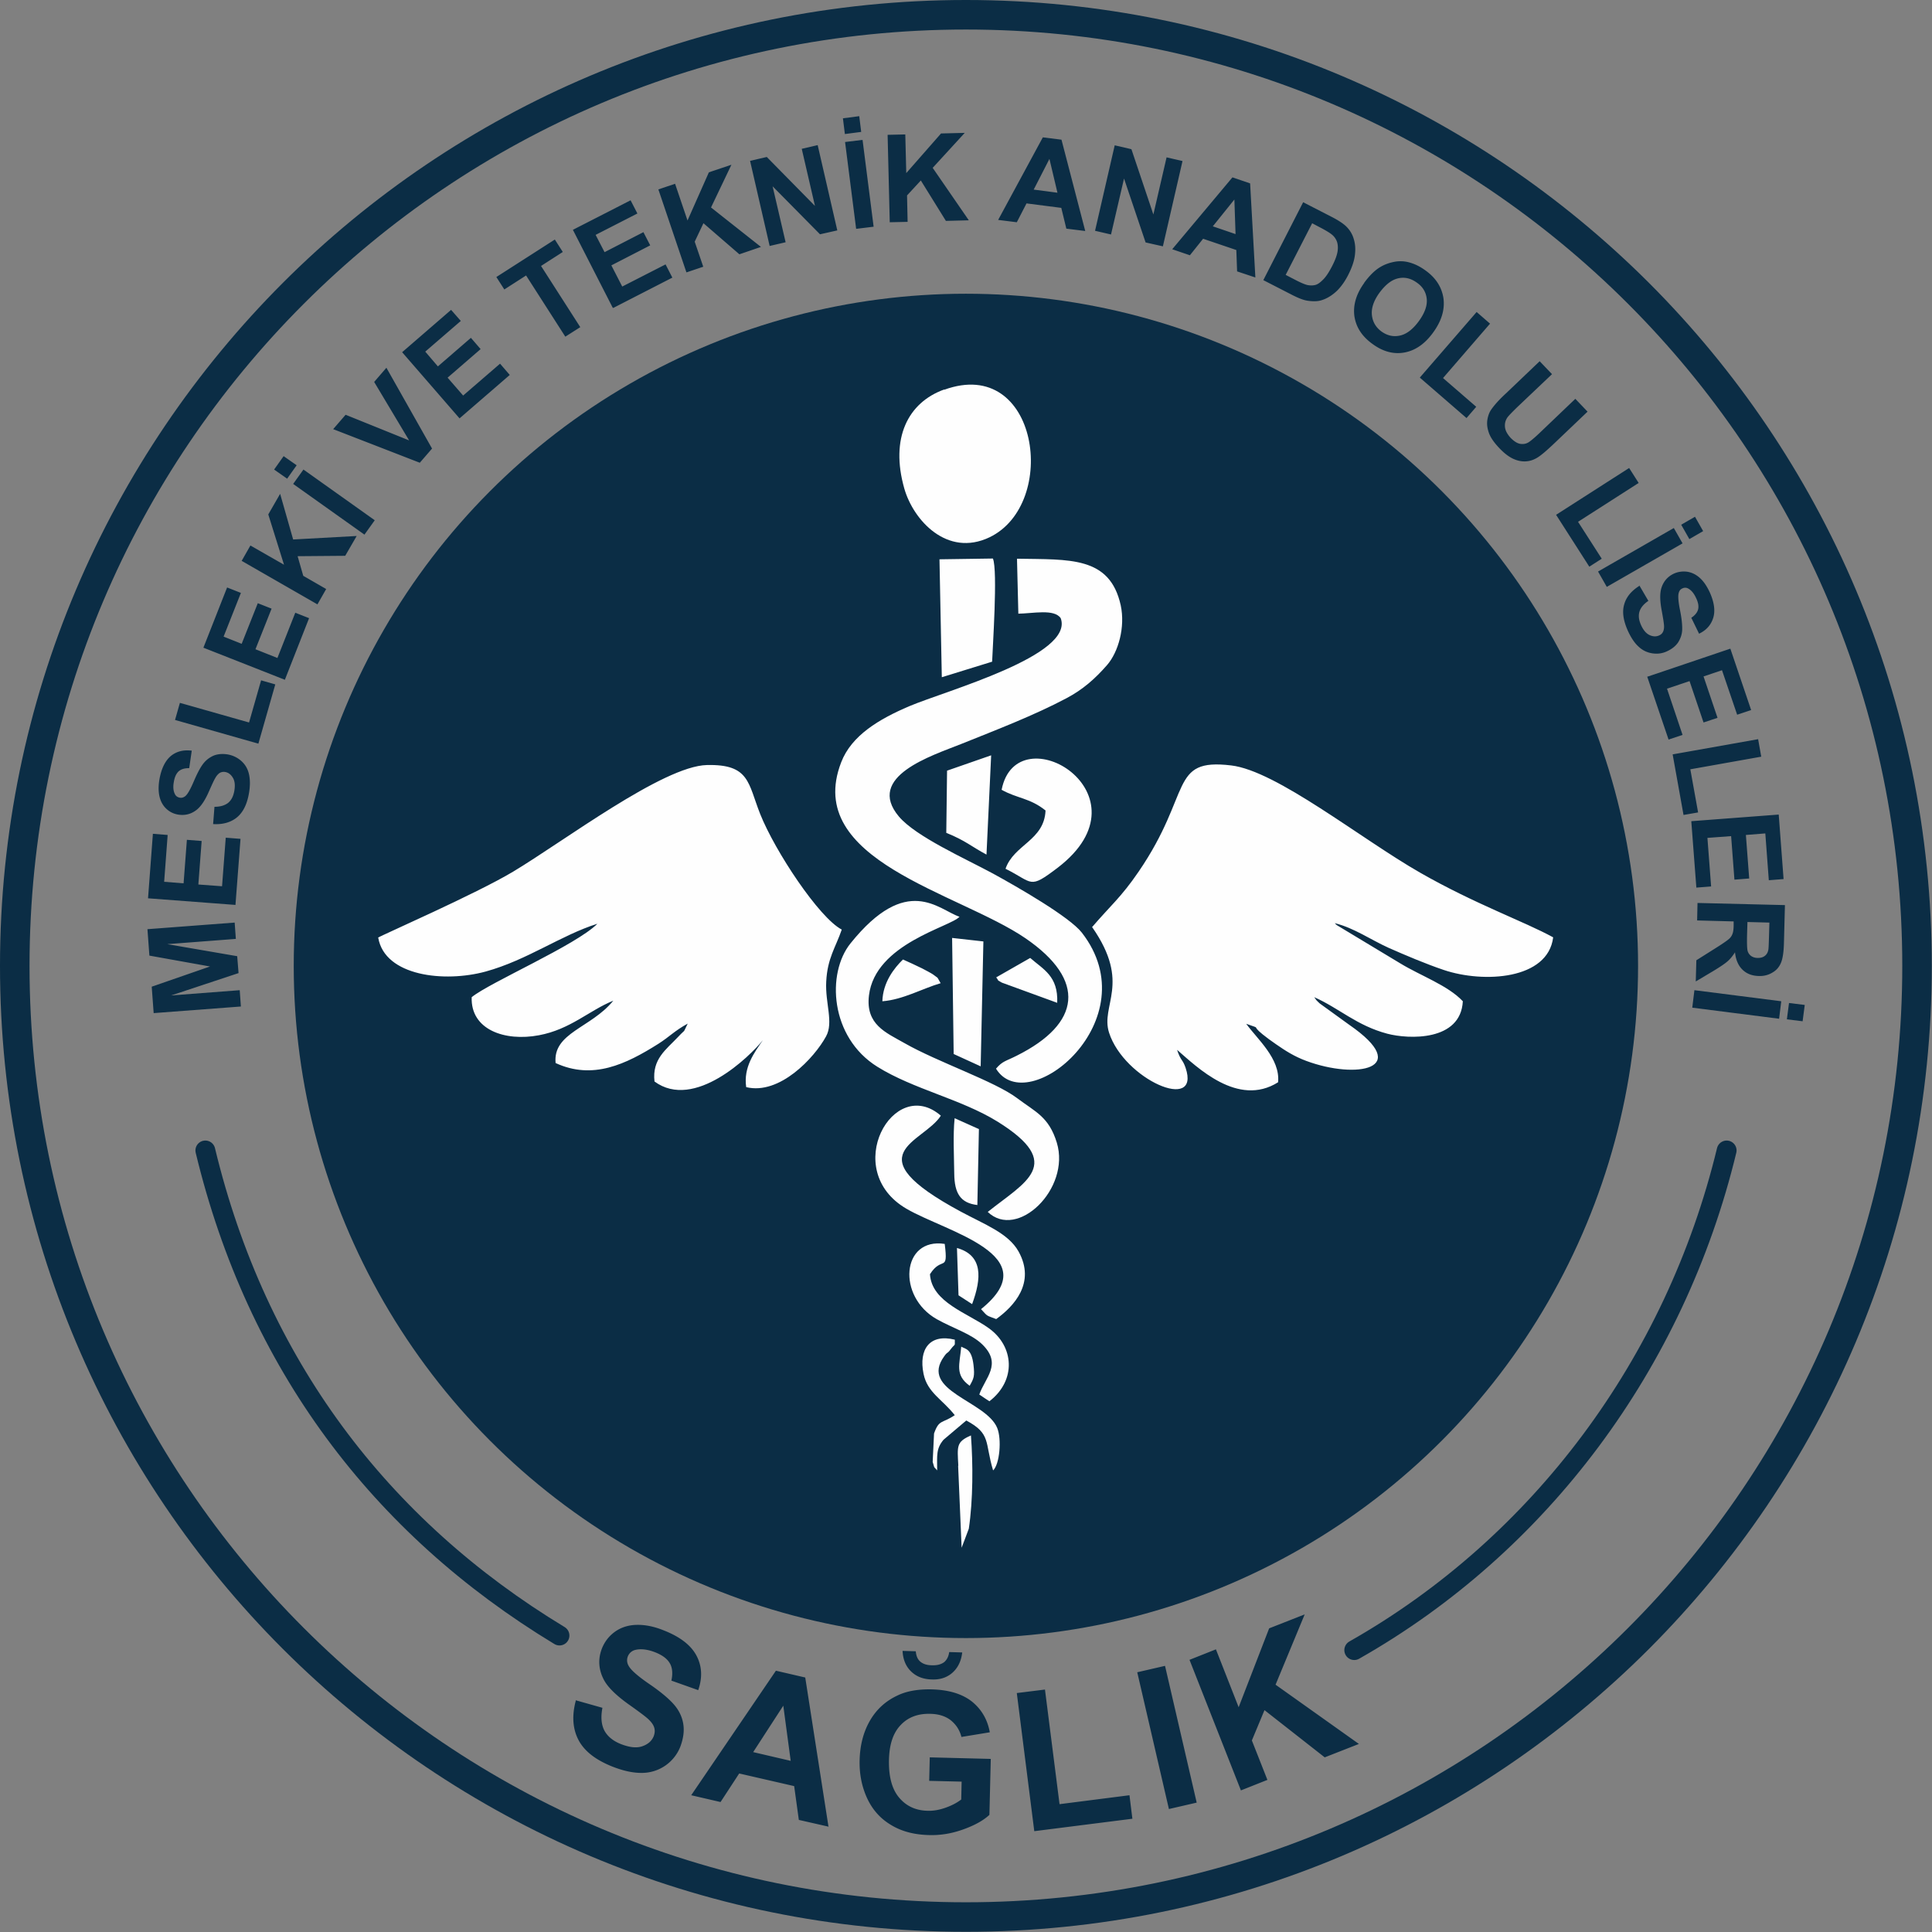 <svg xmlns="http://www.w3.org/2000/svg" xml:space="preserve" width="130.452" height="130.452" style="shape-rendering:geometricPrecision;text-rendering:geometricPrecision;image-rendering:optimizeQuality;fill-rule:evenodd;clip-rule:evenodd" viewBox="0 0 99.45 99.45"><rect x="0" y="0" width="99.45" height="99.45" fill="#808080" stroke="none"/><defs><style>.fil0,.fil2{fill:#0b2d45}.fil2{fill-rule:nonzero}</style></defs><g id="Layer_x0020_1"><g id="_2538973056800"><path class="fil0" d="M49.72 0c13.73 0 26.16 5.57 35.16 14.56 9 9 14.56 21.43 14.56 35.16 0 13.73-5.57 26.16-14.56 35.16-9 9-21.43 14.56-35.16 14.56-13.73 0-26.16-5.57-35.16-14.56C5.56 75.88 0 63.45 0 49.72c0-13.73 5.57-26.16 14.56-35.16C23.56 5.56 35.99 0 49.72 0zm0 1.52c26.62 0 48.2 21.58 48.2 48.2 0 26.62-21.58 48.2-48.2 48.2-26.62 0-48.2-21.58-48.2-48.2 0-26.62 21.58-48.2 48.2-48.2z"/><circle class="fil0" cx="49.72" cy="49.72" r="34.6"/><path d="M19.47 48.27c.34 1.98 3.41 2.32 5.53 1.74 2.14-.59 3.88-1.87 5.75-2.46-1.09 1.1-5.54 3.02-6.47 3.78-.06 1.68 1.71 2.29 3.46 1.96 1.62-.3 2.59-1.28 3.83-1.78-1.15 1.41-3.12 1.65-2.97 3.21 1.91.88 3.61.07 5.29-.99.58-.37.82-.66 1.51-1.04-.28.57-.07.23-.49.68-.62.66-1.35 1.14-1.22 2.3 2.05 1.51 4.92-1.3 5.58-2.13-.43.63-1.01 1.38-.86 2.42 1.72.42 3.51-1.51 4.11-2.61.4-.72-.05-1.72.01-2.82.06-1.21.48-1.75.8-2.68-1.17-.61-3.44-4.04-4.2-5.95-.63-1.59-.54-2.57-2.74-2.52-2.26.05-7.39 3.94-9.98 5.49-1.92 1.15-6.75 3.26-6.96 3.4zm30.44 23.07c.22-.39.27-.49.2-1.09-.1-.83-.4-.8-.63-.93-.08.92-.34 1.45.43 2.01zm-.58-4.67.71.46c.49-1.33.57-2.51-.78-2.89l.08 2.43zm-.01 8.78.18 4.22.37-.98c.22-1.49.22-3.32.11-4.8-.77.33-.7.56-.65 1.56zm-3.9-23.91c1.06-.08 2.07-.66 3-.93-.25-.42-.05-.18-.39-.45-.05-.04-.46-.26-.56-.31-.37-.18-.65-.31-.99-.46-.45.44-1.03 1.17-1.06 2.15zm5.86-1.23c.22.29-.04.06.29.27l2.85 1.04c.06-1.38-.72-1.72-1.39-2.31l-1.75 1zm-.97 11.71.08-3.9-1.25-.56c-.09.86-.03 1.95-.02 2.85.01 1.02.32 1.52 1.2 1.62zm-1.17 10.83c-.65.44-.8.2-1.06.94l-.07 1.46c.13.42.01.17.23.44 0-.78-.06-1.12.33-1.58l1.17-.99c1.29.69.94 1.11 1.38 2.57.34-.32.45-1.61.21-2.19-.58-1.4-4.02-1.9-2.73-3.68.19-.27.14-.1.34-.37.24-.32.21-.1.21-.49-1.29-.32-1.87.49-1.61 1.76.2.97.97 1.31 1.61 2.13zm-.39-33.18-.04 3.2c1.01.41 1.28.7 2.07 1.12l.24-5.11-2.27.79zm.33 14.58 1.4.64.14-6.43-1.61-.18.08 5.97zm1.34 17.54c.2.14.33.22.51.34 1.4-1.08 1.27-2.83-.03-3.76-1.1-.79-2.94-1.33-3.03-2.78.62-.97.95-.04.76-1.56-2.23-.34-2.47 2.72-.4 3.88.84.47 1.78.75 2.34 1.3 1.03 1.01.14 1.71-.16 2.57zm-1.94-36.93 2.59-.8c.02-.64.3-4.71.04-5.31l-2.75.04.12 6.07zm3.07 5.79c.82.46 1.46.42 2.27 1.07-.07 1.55-1.63 1.75-2.06 3 1.45.72 1.19 1.08 2.68-.05 4.96-3.79-2.1-7.99-2.88-4.02zM50.5 67.39c.37.4.24.3.78.51.9-.65 2.05-1.86 1.15-3.48-.53-.95-1.77-1.4-2.97-2.05-5.58-3-1.93-3.53-1.03-4.94-2.43-2.11-5.19 2.8-1.77 4.79 2.05 1.2 7.28 2.38 3.85 5.16zm.34-5.01c1.52 1.47 4.28-1.18 3.56-3.56-.41-1.34-1.1-1.58-2.04-2.29-1.15-.87-4.1-1.86-5.81-2.84-.95-.54-2-.95-1.82-2.45.32-2.67 4.21-3.53 4.66-4.05-1.08-.36-2.7-2.25-5.61 1.37-1.24 1.54-1.06 4.83 1.38 6.35 1.86 1.16 4.3 1.66 6.18 2.82 3.53 2.19 1.42 3.12-.49 4.65zM48.6 20.05c-1.86.67-2.79 2.5-2.05 5.1.47 1.64 2.21 3.54 4.38 2.51 3.6-1.72 2.53-9.36-2.32-7.6zm3.79 11.54c.8-.01 1.87-.26 2.21.23.71 1.92-5.9 3.73-7.79 4.53-1.57.67-2.98 1.51-3.51 2.89-1.96 5.06 6.04 6.7 9.49 9.06 3.15 2.16 2.85 4.39-.45 6.04-.57.29-.73.27-1.07.67 1.62 2.64 7.9-2.52 4.42-7-.63-.81-3.29-2.34-4.57-3.04-1.44-.78-3.97-1.9-4.85-2.94-1.73-2.06 1.7-3.13 3.2-3.73 1.84-.74 3.75-1.47 5.43-2.36.85-.45 1.48-1.01 2.09-1.71.58-.67.94-1.95.7-3.07-.56-2.54-2.64-2.35-5.34-2.4l.07 2.83zm3.84 16.15c2.01 2.89.4 4 .86 5.42.78 2.41 4.72 4.13 3.94 1.81-.16-.47-.24-.33-.44-.93 1.03.89 3.13 2.97 5.2 1.67.12-1.22-1.09-2.24-1.64-3.01.86.31.2.02.84.54.21.17.4.31.69.51.49.34.94.63 1.56.86 2.58.96 5.53.43 2.21-1.86l-1.52-1.1c-.22-.22-.1-.07-.28-.32 1.29.57 2.18 1.46 3.76 1.88 1.1.29 3.78.4 3.89-1.67-.77-.82-2.17-1.31-3.22-1.95l-3.27-1.97c-.02-.02-.07-.06-.1-.1 1 .25 1.84.85 2.77 1.27.86.38 1.92.83 2.84 1.14 2.05.69 5.36.5 5.63-1.68-1.49-.82-4.02-1.71-6.85-3.33-3.06-1.75-7.39-5.25-9.73-5.52-3.2-.38-1.98 1.41-4.76 5.47-.9 1.32-1.47 1.77-2.4 2.86z" style="fill:#fefefe"/><path class="fil2" d="m12.4 51.81-4.49.34-.1-1.36 3-1.04-3.12-.56-.1-1.36 4.49-.34.06.84-3.53.27 3.6.62.07.87-3.47 1.15 3.53-.27.06.84zm-.29-5.23-4.49-.34.25-3.32.76.06-.18 2.41 1 .08.17-2.24.76.06-.17 2.24 1.22.09.19-2.5.76.06-.26 3.41zm-1.14-4.16.07-.89c.3 0 .53-.07.7-.2.17-.14.27-.34.32-.61.05-.29.03-.51-.07-.68-.1-.17-.23-.27-.39-.3a.43.43 0 0 0-.28.04c-.08.05-.17.14-.25.29-.06.1-.16.32-.32.68-.2.46-.41.76-.62.93-.29.23-.61.31-.97.25-.23-.04-.43-.14-.6-.3-.17-.16-.29-.37-.35-.63s-.06-.56 0-.9c.1-.55.3-.95.59-1.19.3-.24.65-.32 1.07-.27l-.13.9c-.24 0-.41.05-.54.16-.12.11-.21.29-.25.54-.05.26-.03.47.05.63.05.11.14.17.25.19.11.02.2-.01.29-.08.12-.1.26-.35.44-.77.18-.42.34-.72.49-.91.15-.19.33-.32.54-.41.21-.08.46-.1.74-.05.25.05.48.16.68.34.2.18.33.41.39.69.06.28.06.61-.01.99-.1.56-.31.97-.62 1.22s-.72.37-1.22.34zm2.33-4.14-4.29-1.22.25-.88 3.56 1.01.62-2.17.73.21-.87 3.05zm1.36-3.29-4.19-1.65 1.22-3.1.71.28-.89 2.25.93.37.83-2.09.71.28-.83 2.09 1.13.45.92-2.33.71.28L14.66 35zm1.68-3.88-3.9-2.24.45-.79 1.73.99-.81-2.59.61-1.06.67 2.35 3.27-.18-.59 1.02-2.45.02.29 1.01 1.18.68-.45.79zm2.42-3.59-3.67-2.61.53-.74 3.67 2.61-.53.74zm-3.98-2.88-.67-.47.49-.69.67.47-.49.69zm6.83-.82-4.46-1.73.64-.74 3.27 1.32-1.8-3.01.63-.73 2.35 4.16-.64.74zm2.04-2.29-2.95-3.4 2.52-2.18.5.57-1.83 1.58.65.76 1.7-1.47.5.58-1.7 1.47.8.92 1.9-1.64.5.58-2.59 2.24zm5.45-4.2-2.02-3.15-1.12.72-.41-.64 3.01-1.93.41.64-1.12.72 2.02 3.15-.77.49zm2.44-1.49-2.05-4.01 2.97-1.52.35.68-2.15 1.1.46.89 2-1.03.35.68-2 1.03.56 1.09 2.23-1.14.35.68-3.04 1.56zm3.79-1.83-1.44-4.26.86-.29.64 1.89 1.1-2.48 1.16-.39-1.05 2.2 2.57 2.03-1.11.38-1.85-1.6-.45.95.44 1.29-.86.29zm4.29-1.34-1.01-4.39.86-.2 2.48 2.52-.68-2.94.82-.19 1.01 4.39-.89.2-2.44-2.47.67 2.88-.82.19zm4.45-.89-.57-4.47.9-.11.57 4.47-.9.11zm-.58-4.88-.1-.81.84-.11.1.81-.84.11zm2.31 4.54-.11-4.5.91-.02.05 1.99 1.79-2.04 1.22-.03-1.65 1.8 1.86 2.7-1.18.03-1.29-2.08-.71.77.03 1.36-.91.02zm10.06.45-.97-.12-.26-1.07-1.79-.23-.5.97-.96-.12 2.3-4.25.96.12 1.22 4.69zm-1.43-1.98-.41-1.73-.81 1.58 1.22.16zm1.94 1.96 1.01-4.39.86.2 1.13 3.36.68-2.94.82.19-1.01 4.39-.89-.2-1.11-3.29-.67 2.88-.82-.19zm8.24 2.41-.93-.31-.04-1.1-1.71-.58-.68.85-.91-.31 3.1-3.7.91.31.27 4.84zm-1.01-2.23-.06-1.78-1.11 1.38 1.17.4zm3.48-1.64 1.48.76c.33.17.57.33.72.47.2.19.34.42.41.68.08.26.09.54.05.84-.04.3-.16.64-.35 1.01-.17.33-.36.59-.56.79-.25.24-.51.4-.79.49-.21.07-.45.07-.73.03-.21-.03-.46-.13-.76-.28l-1.52-.78 2.05-4.01zm.46 1.09-1.36 2.65.6.31c.22.11.39.18.51.21.15.03.28.03.41 0 .13-.03.26-.13.41-.28.15-.15.3-.38.46-.69.16-.31.25-.56.28-.75.03-.19.02-.36-.03-.51a.838.838 0 0 0-.28-.38c-.1-.08-.31-.21-.64-.38l-.36-.19zm2.68 3.06c.27-.37.55-.65.84-.82.22-.13.45-.21.7-.26.25-.05.49-.04.71.01.3.07.6.21.89.42.54.38.85.86.94 1.43.08.57-.08 1.15-.51 1.75-.42.59-.91.94-1.47 1.05-.56.11-1.11-.03-1.65-.42-.55-.39-.86-.86-.95-1.43-.08-.56.08-1.14.5-1.72zm.78.52c-.3.42-.42.8-.38 1.15.04.35.21.63.5.84.3.21.61.28.96.2.34-.08.66-.33.97-.76.3-.42.43-.8.39-1.14-.04-.34-.21-.62-.52-.83-.31-.22-.63-.29-.96-.21-.34.08-.65.33-.96.75zm2.09 4.35 2.92-3.37.69.6-2.42 2.8 1.71 1.48-.5.58-2.39-2.07zm6.17-.83.63.66-1.77 1.68c-.28.27-.45.45-.52.54-.11.16-.15.32-.13.51.02.18.12.36.29.55.18.18.35.29.51.31.17.02.31-.01.44-.1.13-.09.32-.25.58-.5l1.8-1.72.63.66-1.71 1.63c-.39.37-.68.62-.88.74-.2.12-.39.18-.6.19-.2.01-.41-.03-.63-.13-.22-.1-.45-.27-.7-.53-.3-.31-.48-.58-.56-.81-.08-.23-.11-.44-.08-.65.03-.2.09-.38.19-.53.15-.22.4-.51.77-.85l1.74-1.66zm.84 7.9 3.76-2.41.49.77-3.12 2 1.22 1.9-.64.41-1.71-2.67zm2.16 2.92 3.9-2.24.45.79-3.9 2.24-.45-.79zm4.28-2.41.71-.41.42.74-.71.41-.42-.74zm-2.14 3.15.45.77c-.25.17-.4.36-.46.56-.06.21-.03.43.08.68.12.27.27.44.44.52.17.08.34.09.49.02.1-.04.17-.11.21-.2.04-.09.06-.21.04-.38-.01-.11-.05-.36-.12-.74-.09-.49-.09-.86-.01-1.12.11-.35.33-.6.66-.75.21-.09.43-.12.67-.09.24.04.45.14.65.32s.36.42.51.74c.23.51.29.95.18 1.31-.11.36-.35.64-.73.82l-.4-.82c.2-.13.31-.28.35-.43.04-.16.01-.35-.1-.58-.11-.24-.24-.4-.4-.49a.312.312 0 0 0-.31-.01c-.1.04-.16.12-.19.24-.04.14-.02.44.07.88.09.44.12.79.11 1.02-.01.24-.09.45-.21.64-.13.19-.32.34-.58.46-.24.11-.48.14-.75.1-.26-.04-.5-.15-.71-.35-.21-.19-.39-.47-.55-.82-.23-.52-.3-.97-.18-1.36.11-.39.39-.71.82-.97zm.41 4.67 4.26-1.44 1.07 3.16-.72.24-.78-2.29-.95.32.72 2.13-.72.24-.72-2.13-1.16.39.8 2.38-.72.24-1.1-3.24zm1.3 4 4.39-.78.16.9-3.65.65.4 2.22-.75.13-.56-3.12zm.96 3.44 4.49-.34.25 3.32-.76.06-.18-2.41-1 .08.17 2.24-.76.06-.17-2.24-1.22.09.19 2.5-.76.06-.26-3.41zm.31 4.21 4.5.11-.05 1.91c-.01.48-.06.83-.15 1.05-.09.22-.23.39-.44.51-.21.13-.45.19-.71.18-.34-.01-.61-.11-.83-.32-.21-.2-.35-.5-.39-.9-.12.19-.25.35-.39.47s-.39.29-.74.5l-.89.53.03-1.09 1-.63c.35-.22.58-.38.67-.46a.61.61 0 0 0 .19-.27c.04-.1.06-.25.06-.46v-.18l-1.88-.05.02-.91zm2.57.98-.02.67c-.01.44 0 .71.03.82.03.11.1.2.18.26.09.06.2.1.34.1.15 0 .27-.03.37-.11.1-.08.16-.19.18-.34.01-.07.02-.3.03-.66l.02-.71-1.14-.03zm-2.73 3.51 4.47.57-.11.9-4.47-.57.11-.9zm4.87.66.81.1-.11.84-.81-.1.11-.84zM29.63 87.52l1.38.39c-.09.47-.06.86.1 1.17.16.3.45.54.86.7.44.17.8.21 1.09.11.29-.1.49-.27.59-.52.06-.16.07-.31.02-.46-.05-.15-.17-.31-.37-.48-.14-.12-.46-.36-.97-.72-.65-.47-1.07-.89-1.26-1.27-.27-.53-.29-1.07-.08-1.6.14-.34.36-.63.67-.85.31-.22.68-.34 1.11-.35.43-.01.9.08 1.41.29.84.33 1.4.77 1.68 1.31s.3 1.13.08 1.76l-1.38-.49c.08-.37.05-.67-.08-.89-.13-.23-.38-.42-.76-.57-.39-.15-.73-.19-1.02-.12a.55.55 0 0 0-.34.82c.11.21.47.53 1.07.94.6.41 1.02.77 1.27 1.06.25.29.41.62.47.98s.01.75-.15 1.18a2.126 2.126 0 0 1-1.95 1.35c-.46.01-.98-.1-1.56-.33-.85-.34-1.43-.79-1.73-1.36-.3-.57-.35-1.25-.14-2.03zm13.03 6.51-1.54-.35-.24-1.74-2.83-.65-.96 1.47-1.51-.35L39.94 86l1.51.35 1.2 7.7zm-1.96-3.4-.38-2.83-1.55 2.39 1.93.45zm7.13 1.05.03-1.22 3.14.08-.07 2.88c-.31.29-.76.54-1.35.75-.58.21-1.17.31-1.77.29-.76-.02-1.41-.19-1.96-.53-.55-.33-.96-.8-1.23-1.4-.27-.6-.39-1.25-.37-1.94.02-.75.19-1.42.52-2 .33-.58.8-1.02 1.42-1.31.47-.23 1.05-.33 1.74-.32.9.02 1.59.23 2.09.62.49.39.81.92.93 1.59l-1.46.24c-.09-.36-.28-.64-.55-.86-.27-.21-.62-.32-1.04-.33-.64-.02-1.15.17-1.53.57-.39.4-.59.99-.61 1.79-.02.86.15 1.51.52 1.95.37.44.86.67 1.48.68.3.01.61-.05.92-.16.31-.11.58-.25.8-.42l.02-.92-1.67-.04zm1.02-6.64.68.02c-.05.44-.22.79-.5 1.04s-.64.37-1.07.35c-.44-.01-.79-.15-1.06-.41s-.42-.62-.44-1.06l.68.02c.02.23.09.41.23.53.14.12.34.19.61.19.27.01.47-.05.62-.16.14-.12.23-.29.26-.52zm4.39 9.22-.9-7.11 1.45-.18.75 5.9 3.6-.46.15 1.21-5.05.64zm6.93-1.14-1.63-7.04 1.43-.33 1.63 7.04-1.43.33zm3.71-.95-2.65-6.73 1.36-.54 1.17 2.98 1.57-4.06 1.83-.72-1.5 3.62 4.29 3.05-1.76.69-3.1-2.43-.65 1.56.8 2.03-1.36.54z"/><path d="M88.88 59.22c-2.65 10.96-9.61 20.3-19.17 25.72m-40.91-.75c-9.25-5.6-15.59-14.01-18.23-24.97" style="fill:none;stroke:#0b2d45;stroke-width:1.02;stroke-linecap:round;stroke-linejoin:round;stroke-miterlimit:22.926"/></g></g></svg>
